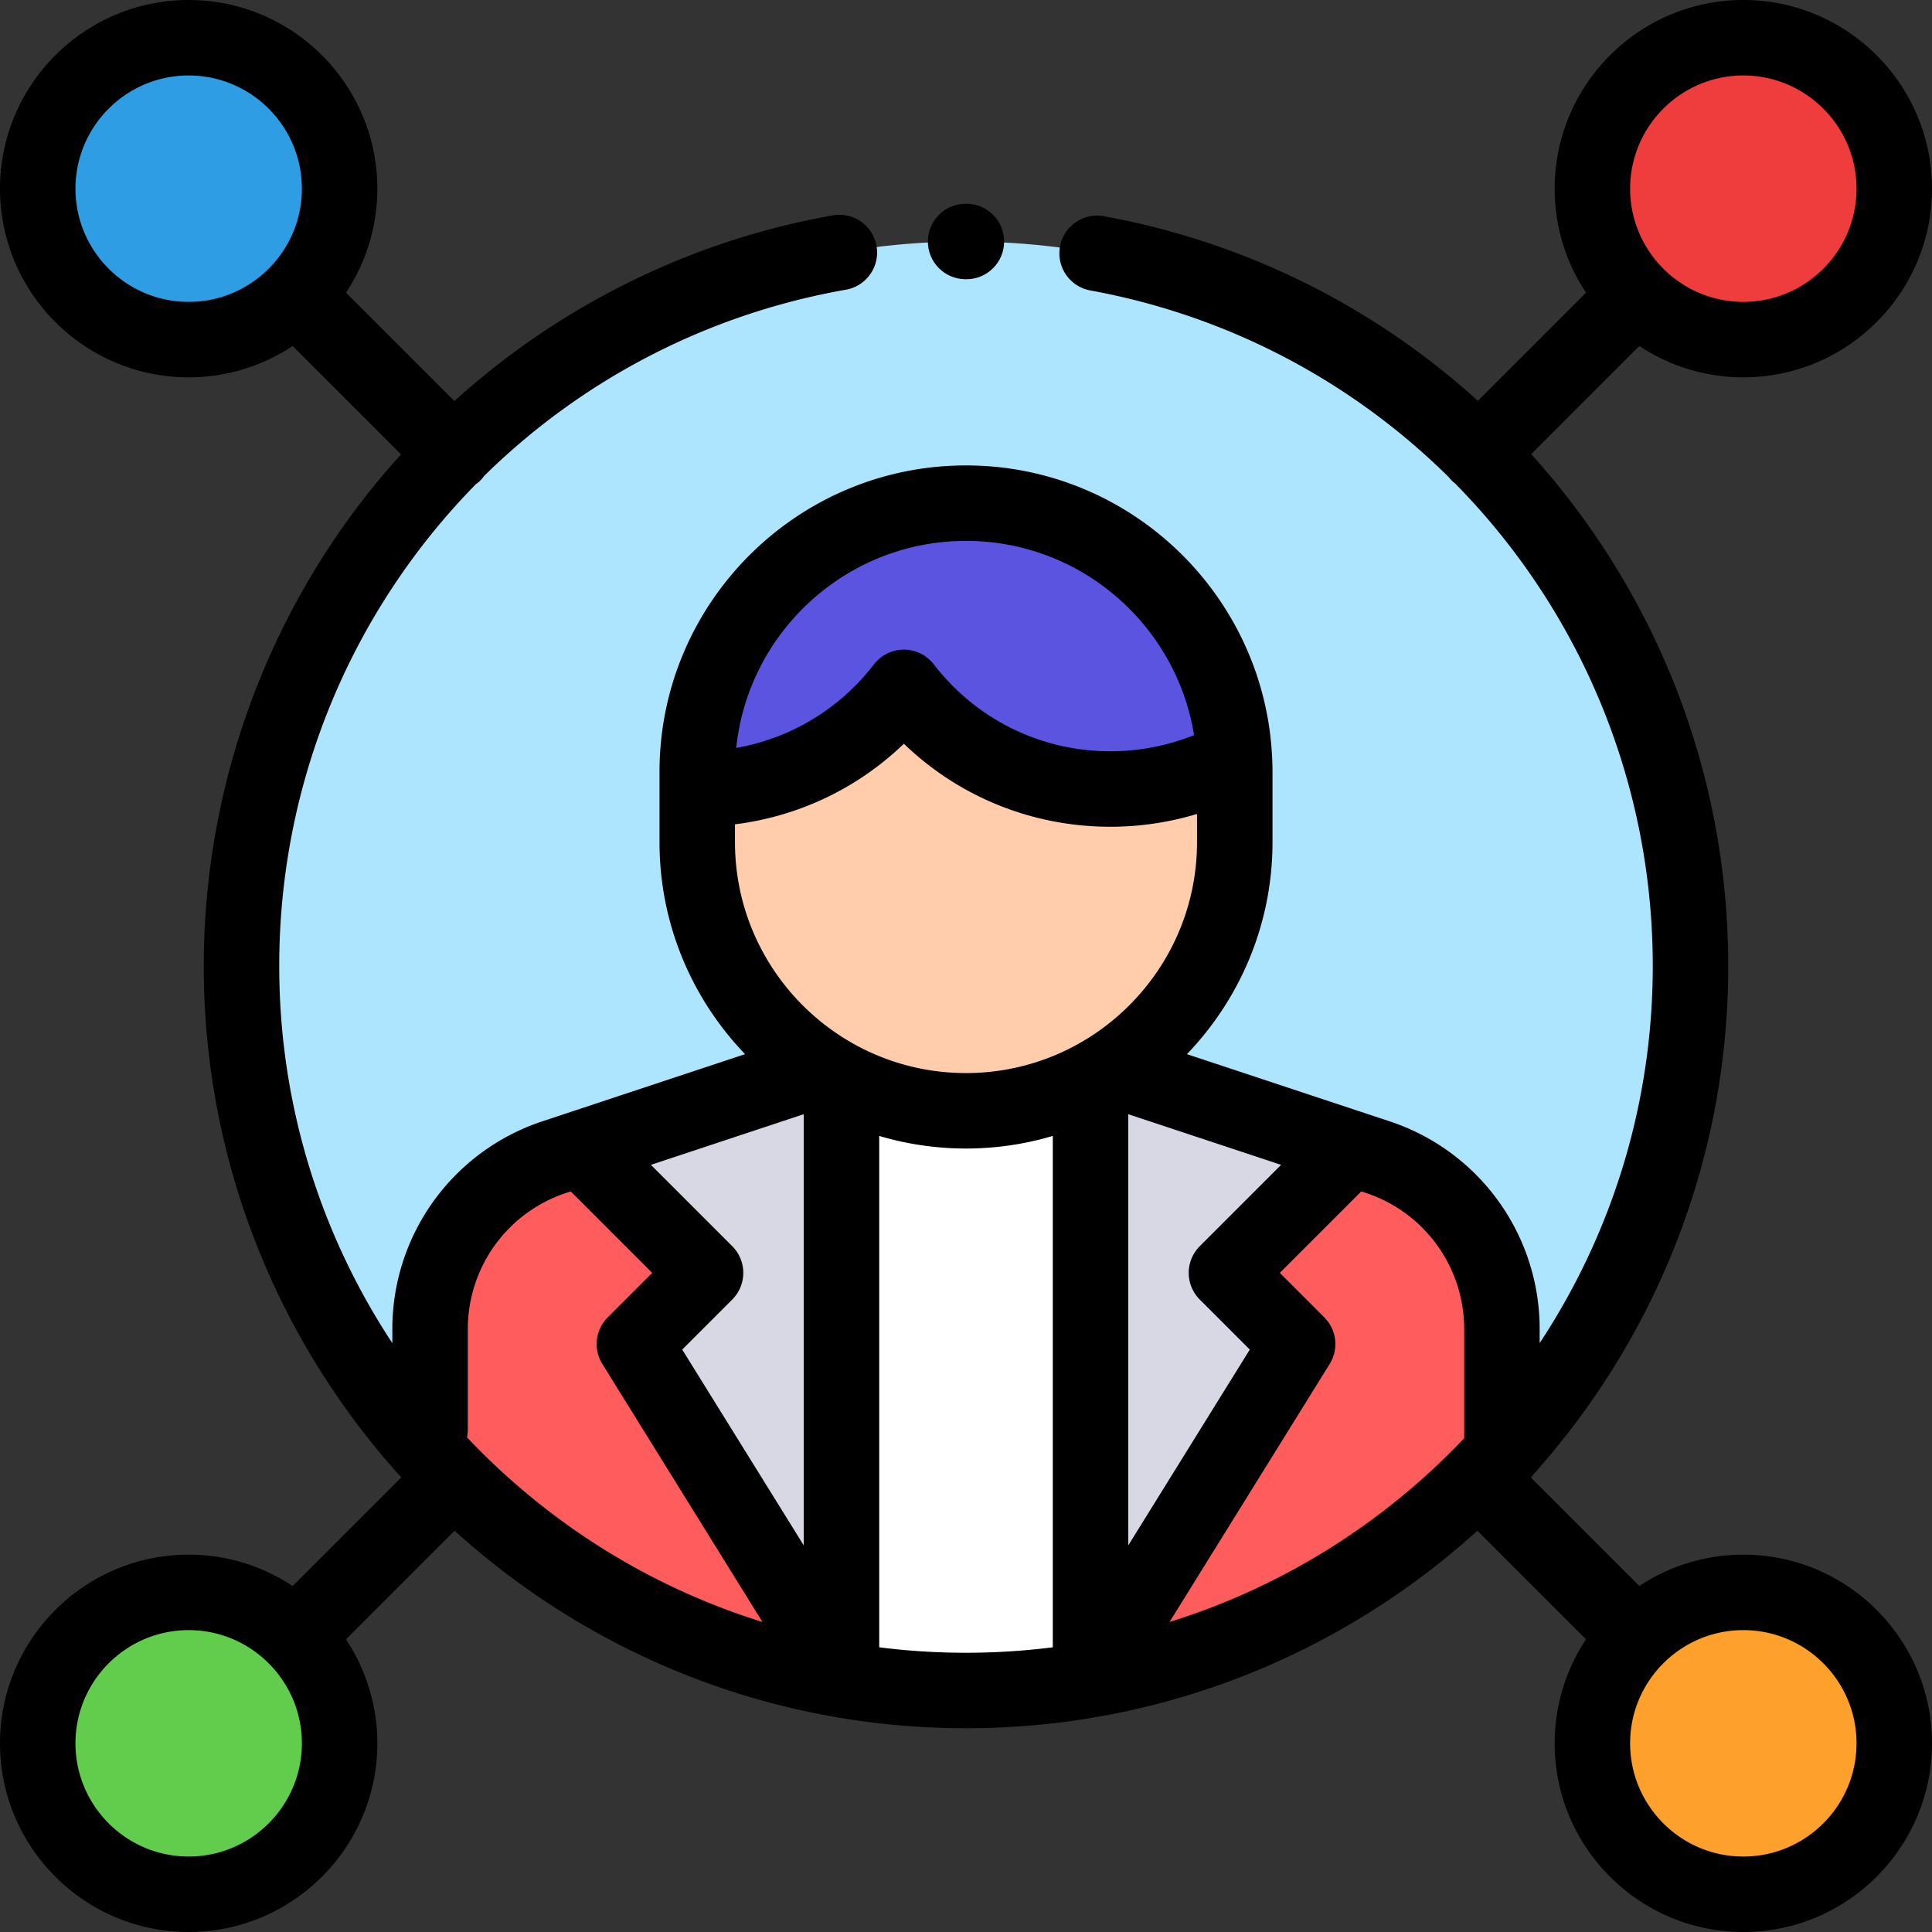 <svg xmlns="http://www.w3.org/2000/svg" xmlns:xlink="http://www.w3.org/1999/xlink" width="512" height="512" x="0" y="0" viewBox="0 0 512 512" style="enable-background:new 0 0 512 512" xml:space="preserve" class=""><rect x="0" y="0" width="512" height="512" fill="#333333" stroke="none"/><g><circle cx="256" cy="257.46" r="193.46" style="" fill="#ade5ff" data-original="#ade5ff" class=""></circle><path d="m365.109 306.649-70.808-23.464h-76.603l-70.808 23.464c-19.651 6.512-32.917 24.884-32.917 45.586v32.964C149.092 423.782 199.717 448 256 448s106.908-24.218 142.026-62.801v-32.964c0-20.702-13.266-39.074-32.917-45.586z" style="" fill="#ff5d5d" data-original="#ff5d5d"></path><path d="M289 290.333v154.292l54.887-88.438-18.865-18.864 32.893-32.894zM223.003 290.333v154.292l-54.886-88.438 18.864-18.864-32.893-32.894z" style="" fill="#d8d8e4" data-original="#d8d8e4"></path><path d="M223.03 290.33h65.939V448H223.03z" style="" fill="#ffffff" data-original="#ffffff"></path><path d="M256 294.373c-39.337 0-71.226-31.889-71.226-71.226v-18.581c0-39.337 31.889-71.226 71.226-71.226s71.226 31.889 71.226 71.226v18.581c0 39.338-31.889 71.226-71.226 71.226z" style="" fill="#ffcdac" data-original="#ffcdac"></path><path d="M327.127 200.826c-1.946-37.598-33.045-67.485-71.127-67.485-39.337 0-71.226 31.889-71.226 71.226v4.535c22.296 0 42.115-10.561 54.764-26.941 12.648 16.38 32.467 26.941 54.764 26.941 11.88 0 23.058-2.999 32.825-8.276z" style="" fill="#5a54e0" data-original="#5a54e0"></path><circle cx="50" cy="50" r="40" style="" fill="#2e9de3" data-original="#2e9de3"></circle><circle cx="462" cy="50" r="40" style="" fill="#ef3c3c" data-original="#ef3c3c" class=""></circle><circle cx="462" cy="462" r="40" style="" fill="#fea02c" data-original="#fea02c"></circle><circle cx="50" cy="462" r="40" style="" fill="#62cd4d" data-original="#62cd4d"></circle><path d="m255.848 74 .209.001h.048c5.5 0 9.973-4.446 9.999-9.953.026-5.522-4.431-10.021-9.953-10.047l-.21-.001c-5.511-.021-10.021 4.43-10.047 9.953-.025 5.523 4.431 10.021 9.954 10.047z" fill="#000000" opacity="1" data-original="#000000" class=""></path><path d="M462 412a49.705 49.705 0 0 0-27.552 8.304l-28.722-28.722c.217-.262.421-.535.611-.818C438.44 354.988 458 307.738 458 256c0-51.743-19.556-99.538-52.214-135.643l28.661-28.661A49.71 49.71 0 0 0 462 100c27.57 0 50-22.43 50-50S489.57 0 462 0s-50 22.43-50 50a49.7 49.7 0 0 0 8.305 27.553l-28.658 28.658c-27.076-24.553-61.01-41.949-99.102-48.912-5.438-.991-10.642 2.606-11.635 8.039s2.606 10.642 8.039 11.635c37.036 6.77 69.709 24.49 94.96 49.45.242.307.498.605.781.888.292.292.602.555.919.804C418.233 161.223 438 206.615 438 256c0 36.885-11.04 71.235-29.974 99.94v-3.705a57.935 57.935 0 0 0-39.771-55.078l-53.706-17.797c14.027-14.605 22.677-34.411 22.677-56.212v-18.58c0-1.525-.051-3.039-.134-4.543-.006-.073-.009-.146-.017-.219-2.476-42.578-37.886-76.464-81.075-76.464-44.788 0-81.226 36.438-81.226 81.227v18.58c0 21.801 8.649 41.607 22.677 56.212l-53.706 17.797a57.936 57.936 0 0 0-39.771 55.078v3.705C85.04 327.235 74 292.885 74 256c0-49.357 19.646-94.623 52.109-127.679.418-.304.823-.634 1.201-1.01a9.985 9.985 0 0 0 1.01-1.2c25.466-25.053 58.452-42.745 95.855-49.339 5.439-.959 9.071-6.146 8.112-11.585-.958-5.438-6.146-9.071-11.584-8.111-37.405 6.594-72.21 23.789-100.285 49.2L91.695 77.553A49.7 49.7 0 0 0 100 50c0-27.57-22.43-50-50-50S0 22.43 0 50s22.43 50 50 50a49.705 49.705 0 0 0 27.552-8.304l28.723 28.723a200.543 200.543 0 0 0-4.45 5.059C70.985 161.873 54 208.227 54 256c0 52.101 19.83 99.656 52.336 135.521l-28.783 28.783A49.71 49.71 0 0 0 50 412c-27.57 0-50 22.43-50 50s22.43 50 50 50 50-22.43 50-50a49.7 49.7 0 0 0-8.305-27.553l28.783-28.783C156.343 438.17 203.898 458 256 458s99.657-19.83 135.522-52.336l28.783 28.783A49.7 49.7 0 0 0 412 462c0 27.57 22.43 50 50 50s50-22.43 50-50-22.43-50-50-50zm0-392c16.542 0 30 13.458 30 30s-13.458 30-30 30-30-13.458-30-30 13.458-30 30-30zM20 50c0-16.542 13.458-30 30-30s30 13.458 30 30-13.458 30-30 30-30-13.458-30-30zm368.026 302.234v28.907c-21.189 22.344-47.97 39.333-78.08 48.697l42.437-68.378a10 10 0 0 0-1.426-12.345l-11.793-11.793 21.585-21.584 1.214.402a37.969 37.969 0 0 1 26.063 36.094zM299 295.276l40.504 13.422-21.553 21.553a10.003 10.003 0 0 0 0 14.142l13.257 13.257L299 409.548V295.276zm-43-151.935c30.438 0 55.75 22.33 60.439 51.466a59.394 59.394 0 0 1-22.137 4.294c-18.459 0-35.535-8.402-46.849-23.054a10 10 0 0 0-15.83 0c-9.166 11.87-22.115 19.635-36.517 22.157 3.192-30.781 29.283-54.863 60.894-54.863zm-61.226 75.117c16.903-2.117 32.503-9.553 44.763-21.354 14.647 14.098 34.053 21.997 54.764 21.997a79.433 79.433 0 0 0 22.924-3.398v7.444c0 33.76-27.466 61.226-61.226 61.226s-61.226-27.466-61.226-61.226l.001-4.689zm-.722 111.793-21.554-21.554 40.505-13.422v114.273l-32.208-51.897 13.257-13.257a10.003 10.003 0 0 0 0-14.143zm-70.078 48.567v-26.584a37.967 37.967 0 0 1 26.063-36.094l1.217-.403 21.585 21.585-11.793 11.793a10 10 0 0 0-1.425 12.345l42.437 68.379c-30.218-9.396-57.08-26.475-78.305-48.936.142-.672.221-1.369.221-2.085zM50 492c-16.542 0-30-13.458-30-30s13.458-30 30-30 30 13.458 30 30-13.458 30-30 30zm183.003-55.448V301.037a80.954 80.954 0 0 0 45.997-.001v135.516A183.045 183.045 0 0 1 256 438c-7.788 0-15.464-.494-22.997-1.448zM462 492c-16.542 0-30-13.458-30-30s13.458-30 30-30 30 13.458 30 30-13.458 30-30 30z" fill="#000000" opacity="1" data-original="#000000" class=""></path></g></svg>